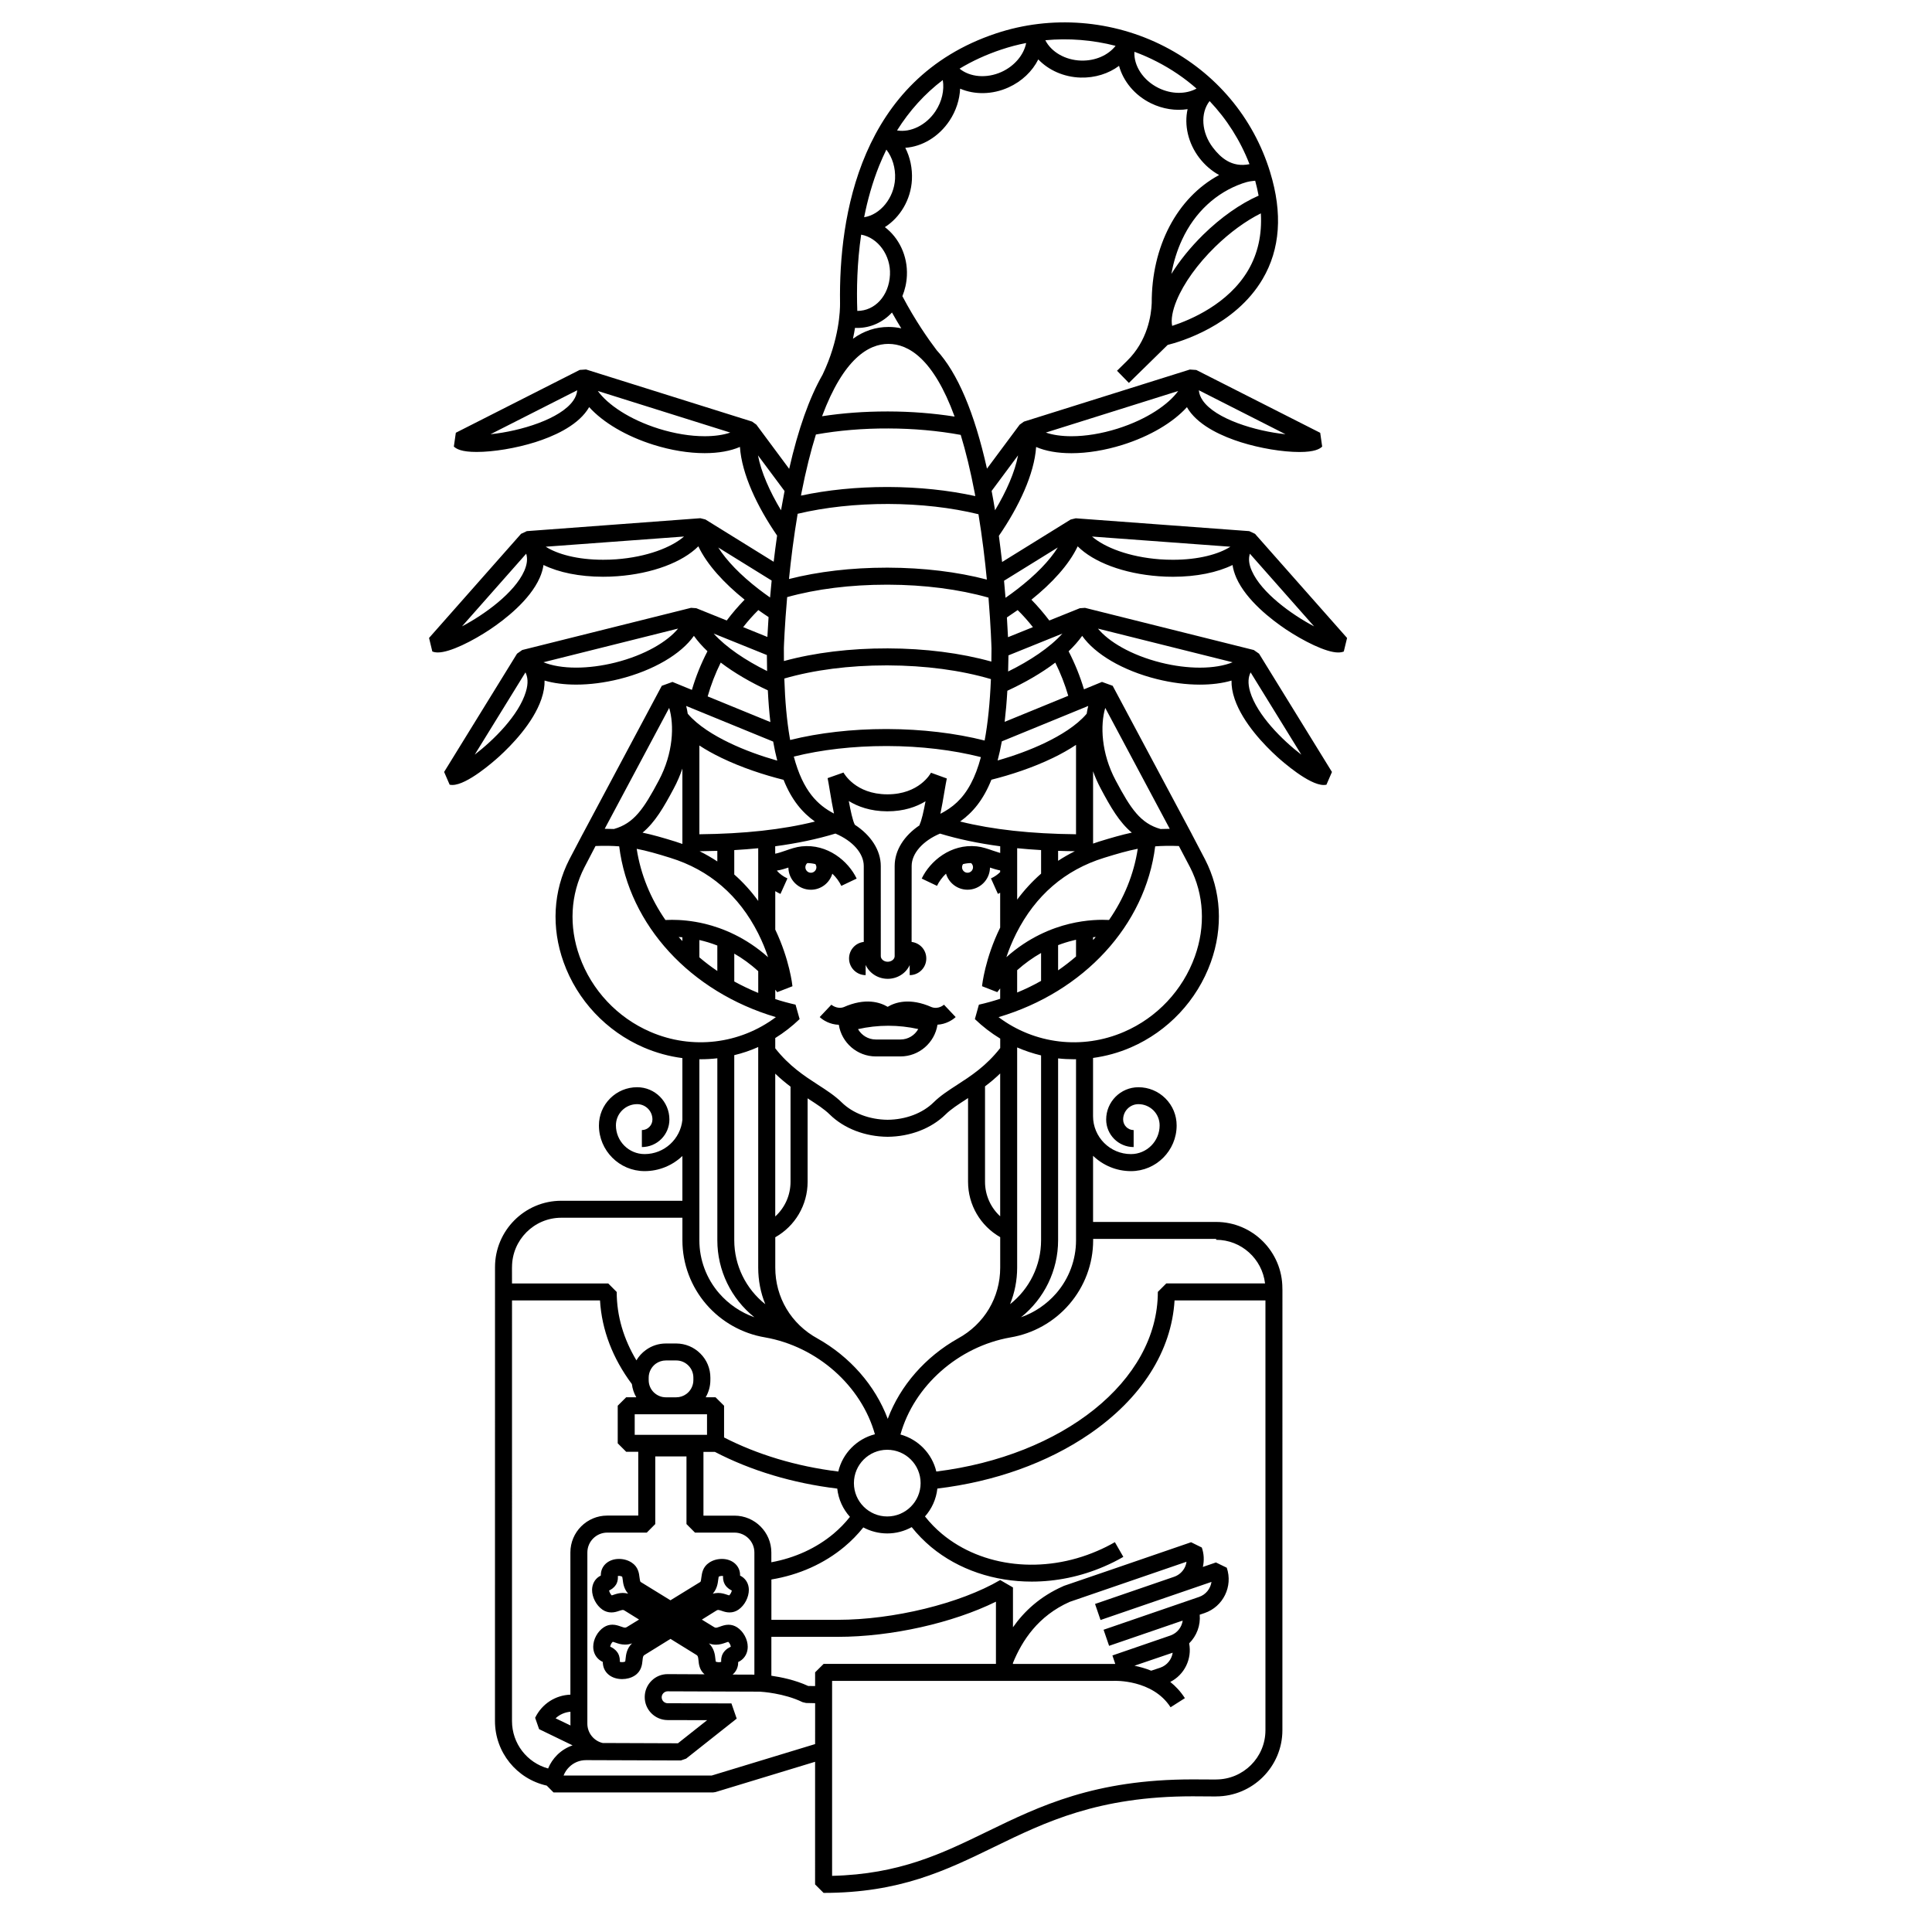 <?xml version="1.0" encoding="UTF-8"?>
<!-- Uploaded to: ICON Repo, www.iconrepo.com, Generator: ICON Repo Mixer Tools -->
<svg fill="#000000" width="800px" height="800px" version="1.1" viewBox="144 144 512 512" xmlns="http://www.w3.org/2000/svg">
 <path d="m476.59 285.47-1.527-0.715-45.984-3.402-1.355 0.332-18.156 11.25c-0.258-2.231-0.539-4.555-0.855-6.934 5.285-7.688 9.387-16.355 9.871-23.547 2.488 1.078 5.668 1.652 9.352 1.652 4.246 0 8.914-0.77 13.527-2.207 7.359-2.309 13.422-5.961 17.086-9.996 0.156 0.277 0.332 0.555 0.516 0.828 3.023 4.363 9.16 7.008 13.777 8.465 5.082 1.598 11.023 2.59 15.531 2.59 4.027 0 5.371-0.812 6.019-1.43l-0.523-3.656-32.84-16.652-1.703-0.117-43.977 13.805-1.133 0.812-8.66 11.648c-3.324-14.852-7.773-25.348-13.336-31.398-2.172-2.863-5.684-7.859-9.082-14.312 0.684-1.668 1.109-3.5 1.199-5.453 0.238-5.211-2.106-10.012-5.836-12.844 4.004-2.535 6.891-7.25 7.168-12.535 0.152-3.055-0.48-5.984-1.758-8.484 4.445-0.301 8.898-2.91 11.754-7.234 1.707-2.586 2.648-5.543 2.781-8.438 3.797 1.637 8.539 1.613 12.801-0.324 3.562-1.605 6.348-4.293 7.91-7.43 2.727 2.856 6.762 4.684 11.191 4.816 3.84 0.109 7.453-1.047 10.211-3.109 1.102 4.047 4.117 7.801 8.465 9.926 3.117 1.523 6.555 2.035 9.703 1.551-0.938 4.176 0.105 8.984 3.098 12.906 1.465 1.906 3.254 3.457 5.254 4.551-11.191 6.031-17.922 18.992-17.859 33.941-0.125 3.18-1.082 9.98-6.543 15.32l-2.656 2.609 3.148 3.223 10.273-10.066c3.231-0.805 17.871-5.055 25.172-17.473 4.656-7.91 5.336-17.426 1.988-28.305v-0.016c-4.434-14.461-14.379-26.27-27.965-33.281-13.766-7.09-30.031-8.359-44.664-3.488-36.238 12.066-41.691 48.738-41.352 71.395h-0.004c0 0.004 0.004 0.031 0.004 0.059v0.195c0.012 1.5-0.133 9.406-4.625 18.785-3.496 6.109-6.465 14.449-8.855 24.965l-8.699-11.715-1.133-0.812-43.992-13.805-1.688 0.117-32.828 16.652-0.523 3.656c0.66 0.621 2.004 1.43 6.016 1.43h0.012c4.5 0 10.449-0.992 15.539-2.59 4.613-1.461 10.746-4.102 13.766-8.465 0.191-0.273 0.363-0.543 0.523-0.828 3.656 4.035 9.723 7.688 17.086 9.996 4.606 1.441 9.273 2.207 13.516 2.207 3.684 0 6.856-0.574 9.355-1.652 0.48 7.18 4.57 15.82 9.848 23.496-0.344 2.383-0.637 4.707-0.906 6.941l-18.094-11.211-1.34-0.332-45.984 3.422-1.531 0.715-24.379 27.594 0.867 3.586c0.441 0.18 0.934 0.258 1.48 0.258 3.238 0 9.289-3.082 13.855-6.133 3.758-2.523 10.465-7.644 13.121-13.645 0.523-1.16 0.84-2.309 1.008-3.402 4.039 1.977 9.539 3.117 15.785 3.117 1.25 0 2.523-0.039 3.789-0.141 9.336-0.684 17.285-3.742 21.461-7.926 2.316 4.898 6.856 9.801 12.258 14.141-1.688 1.734-3.281 3.586-4.734 5.516l-8.074-3.254-1.387-0.098-44.734 11.176-1.375 0.969-19.324 31.348 1.465 3.379c0.238 0.047 0.48 0.07 0.73 0.07 3.894 0 10.953-6.242 12.332-7.488 3.254-2.961 9.047-8.871 11.238-15.242 0.641-1.859 0.887-3.5 0.855-4.941 2.402 0.707 5.234 1.074 8.367 1.074 3.672 0 7.496-0.5 11.418-1.465 9.078-2.277 16.395-6.625 19.789-11.461 0.992 1.402 2.207 2.769 3.594 4.086-1.699 3.269-3.082 6.695-4.125 10.238l-5.148-2.109-2.832 1.027-20.922 39.211-0.016 0.016-3.574 6.812c-4.266 8.332-4.812 18.012-1.508 27.215 3.613 10.086 11.336 18.305 21.199 22.574 3.34 1.438 6.793 2.383 10.281 2.832v16.375c-0.516 5.09-4.801 9.062-10.016 9.062-4.191 0-7.598-3.41-7.598-7.613 0-1.496 0.578-2.906 1.641-3.969 1.066-1.066 2.481-1.652 3.981-1.652 2.238 0 4.055 1.812 4.055 4.066 0 1.535-1.258 2.805-2.801 2.805v4.5c4.031 0 7.297-3.273 7.297-7.297 0-4.727-3.836-8.559-8.551-8.559-2.707 0-5.25 1.062-7.152 2.961-1.926 1.926-2.973 4.473-2.973 7.168 0 6.664 5.426 12.105 12.102 12.105 3.875 0 7.402-1.531 10.016-4.004v11.859h-32.098c-9.684 0-17.559 7.894-17.559 17.582l-0.012 120.29c0 8.305 5.773 15.352 13.723 17.121l1.797 1.809h42.27l0.648-0.098 26.398-8.027-0.004 32.5 2.254 2.246c20.176 0 32.359-5.93 45.242-12.195 13.547-6.594 27.562-13.402 52.543-13.402l6.211 0.039v-0.012c9.699 0 17.594-7.883 17.594-17.547l0.008-116.86-0.012-0.012v-0.23c0-9.691-7.883-17.59-17.551-17.59h-32.621v-17.527c2.609 2.508 6.152 4.062 10.047 4.062 6.676 0 12.102-5.441 12.102-12.105 0-2.695-1.047-5.246-2.973-7.168-1.898-1.898-4.449-2.961-7.152-2.961-4.727 0-8.551 3.844-8.551 8.559 0 4.019 3.266 7.297 7.281 7.297v-4.5c-1.527 0-2.785-1.27-2.785-2.805 0-2.242 1.812-4.066 4.055-4.066 1.496 0 2.902 0.586 3.984 1.652 1.055 1.062 1.633 2.473 1.633 3.969 0 4.203-3.414 7.613-7.598 7.613-5.547 0-10.047-4.516-10.047-10.055v-15.426c3.394-0.465 6.762-1.375 10.027-2.793 9.848-4.277 17.559-12.488 21.184-22.574 3.305-9.203 2.777-18.883-1.523-27.234l-3.559-6.797v-0.016l-20.93-39.211-2.832-1.027-4.769 1.961c-1.043-3.481-2.414-6.863-4.074-10.078 1.387-1.32 2.594-2.691 3.594-4.09 3.406 4.836 10.715 9.191 19.801 11.461 3.906 0.969 7.734 1.465 11.395 1.465 3.148 0 5.977-0.367 8.383-1.074-0.035 1.445 0.207 3.09 0.848 4.941 2.195 6.367 7.981 12.277 11.234 15.242 1.375 1.246 8.445 7.488 12.328 7.488h0.012c0.246 0 0.492-0.023 0.73-0.07l1.465-3.379-19.32-31.348-1.391-0.969-44.723-11.176-1.387 0.098-8.082 3.254c-1.465-1.93-3.047-3.777-4.742-5.516 5.402-4.336 9.941-9.238 12.262-14.141 4.188 4.188 12.137 7.238 21.473 7.926 1.27 0.102 2.551 0.141 3.789 0.141 6.238 0 11.738-1.145 15.773-3.117 0.168 1.098 0.504 2.242 1.012 3.402 2.656 6 9.367 11.117 13.121 13.645 4.574 3.047 10.617 6.133 13.844 6.133 0.578 0 1.066-0.074 1.508-0.258l0.871-3.586zm8.078-26.395c-8.012-0.82-18.551-4.062-21.914-8.918-0.621-0.898-0.973-1.797-1.047-2.734zm-28.43-11.457c-2.57 3.543-8.246 7.512-16.137 9.992-4.172 1.305-8.383 1.996-12.16 1.996-2.644 0-4.969-0.344-6.781-0.973zm18.531-31.996c-5.254 8.938-15.281 13.156-20.133 14.738-0.352-1.621 0.051-4.004 1.195-6.769 1.906-4.574 5.516-9.609 10.184-14.176 3.871-3.789 8.168-6.914 12.121-8.871 0.332 5.621-0.789 10.676-3.367 15.078zm2.777-19.773c-4.82 2.121-9.969 5.734-14.68 10.344-3.367 3.316-6.258 6.887-8.445 10.41 0.578-3.188 1.516-6.242 2.828-9.059 3.387-7.324 9.098-12.508 15.949-14.918 1.898-0.664 2.508-0.609 3.441-0.73 0.359 1.305 0.66 2.676 0.906 3.953zm-2.363-8.207v0.012s-0.012 0.004-0.02 0.004zm-10.629-16.859c4.555 4.797 8.148 10.449 10.574 16.723-4.727 0.969-7.699-1.777-9.707-4.41-3.031-3.984-3.359-9.117-0.867-12.312zm-19.926-13.059c2.023 0.734 4.016 1.613 5.945 2.609 3.859 1.98 7.375 4.379 10.52 7.141-2.832 1.543-6.648 1.523-10.066-0.152-4.109-2.016-6.606-5.93-6.398-9.598zm-4.988-1.578c-1.969 2.504-5.379 4.012-9.141 3.91-4.203-0.125-7.898-2.281-9.477-5.394 6.219-0.59 12.547-0.082 18.617 1.484zm-30.238 0.973c2.152-0.719 4.328-1.293 6.539-1.719-0.613 3.148-3.102 6.109-6.531 7.664-3.953 1.789-8.359 1.387-11.117-0.867 3.398-2.051 7.102-3.746 11.109-5.078zm-15.555 8.094c0.449 2.672-0.227 5.68-1.914 8.23-2.457 3.723-6.609 5.734-10.207 5.125 3.305-5.266 7.344-9.727 12.121-13.355zm-97.926 84.945c-3.367 4.856-13.914 8.098-21.93 8.918l22.973-11.652c-0.074 0.938-0.422 1.84-1.043 2.734zm34.82 9.445c-3.785 0-7.992-0.691-12.168-1.996-7.894-2.481-13.574-6.449-16.141-9.992l35.094 11.02c-1.812 0.629-4.152 0.969-6.785 0.969zm-47.816 35.711c-2.578 5.801-10.543 11.551-16.488 14.676l17.012-19.254c0.414 1.363 0.234 2.856-0.523 4.578zm24.359-3.094c-1.152 0.086-2.316 0.121-3.457 0.121-6.84 0-12.137-1.496-15.203-3.457l36.648-2.699c-3.309 2.856-9.746 5.426-17.988 6.035zm-23.934 35.141c-1.875 6.195-8.469 12.727-13.543 16.629l13.445-21.801c0.586 1.176 0.828 2.809 0.098 5.172zm23.648-7.762c-3.5 0.871-7.07 1.328-10.316 1.328-3.449 0-6.465-0.52-8.66-1.426l35.68-8.922c-2.769 3.391-8.68 7.012-16.703 9.02zm168.43 2.594 13.441 21.801c-5.078-3.898-11.656-10.43-13.559-16.629-0.707-2.367-0.477-4 0.117-5.172zm-4.777-2.684c-2.207 0.906-5.215 1.426-8.672 1.426-3.25 0-6.82-0.457-10.305-1.328-8.035-2.012-13.934-5.633-16.695-9.012zm-56.852-54.84c-0.848 4.457-3.117 9.578-6.102 14.559-0.277-1.703-0.574-3.41-0.906-5.125zm13.59 124.16c-4.637 1.129-10.777 3.566-16.691 8.836 0.648-1.941 1.512-4.09 2.629-6.316 5.09-10.066 12.906-16.809 23.27-20.02 3.438-1.066 6.203-1.867 8.918-2.394-1.027 6.781-3.672 13.191-7.609 18.867-2.016-0.109-5.856-0.102-10.516 1.027zm6.992 3.488c-0.246 0.273-0.484 0.535-0.711 0.805v-0.75c0.23-0.027 0.465-0.039 0.711-0.055zm-5.223 0.723v4.441c-1.496 1.289-3.078 2.519-4.75 3.672v-6.68c1.25-0.48 2.539-0.887 3.871-1.215 0.289-0.082 0.582-0.152 0.879-0.219zm-9.262 3.512v7.394c-2.023 1.148-4.133 2.176-6.34 3.082v-5.914c1.984-1.77 4.109-3.297 6.34-4.562zm-6.336-14.145v-13.621c2.055 0.207 4.152 0.367 6.34 0.492v6.246c-2.324 2.035-4.449 4.336-6.34 6.883zm10.848-10.285v-2.644c1.445 0.055 2.934 0.09 4.438 0.105-1.527 0.758-3.012 1.605-4.438 2.539zm4.75-7.035c-11.957-0.121-22.094-1.234-30.719-3.379 3.332-2.367 6.144-5.699 8.293-11.074 5.141-1.289 10.973-3.199 16.305-5.777 2.273-1.098 4.309-2.258 6.121-3.461zm-40.898 11.746 4.055 1.926c0.539-1.125 1.355-2.258 2.387-3.234 0.734 2.465 3.019 4.258 5.703 4.258 3.25 0 5.906-2.625 5.953-5.863 0.898 0.301 1.797 0.586 2.695 0.75v0.441c-0.676 0.68-1.508 1.25-2.438 1.672l1.84 4.106c0.207-0.09 0.402-0.191 0.598-0.293v9.23c-4.027 8.195-4.781 15.234-4.801 15.531l4.035 1.57c0.246-0.324 0.52-0.656 0.766-0.984v2.746c-1.82 0.598-3.719 1.129-5.637 1.559l-1.066 3.824c2.082 1.996 4.328 3.719 6.715 5.168v2.508c-3.738 4.781-7.801 7.41-11.406 9.742-2.293 1.48-4.465 2.887-6.254 4.656-2.941 2.883-7.379 4.555-12.176 4.606-4.797-0.051-9.23-1.723-12.168-4.606-1.805-1.77-3.965-3.176-6.262-4.656-3.594-2.324-7.621-4.934-11.352-9.672v-2.727c2.293-1.426 4.453-3.098 6.457-5.023l-1.078-3.824c-1.824-0.414-3.629-0.906-5.375-1.473v-2.492c0.172 0.203 0.336 0.422 0.52 0.656l4.035-1.57c-0.023-0.297-0.754-7.043-4.555-15.012v-10.191c0.441 0.277 0.906 0.52 1.379 0.734l1.848-4.106c-1.145-0.516-2.098-1.234-2.816-2.07 1.062-0.16 2.121-0.484 3.066-0.805 0.051 3.25 2.699 5.875 5.953 5.875 2.691 0 4.969-1.793 5.691-4.258 1.043 0.977 1.848 2.106 2.387 3.234l4.062-1.934c-2.203-4.621-7.715-9.266-14.594-8.531-1.445 0.156-2.891 0.645-4.281 1.133-0.953 0.328-1.918 0.656-2.711 0.805v-1.969c5.836-0.781 11.129-1.895 15.961-3.367 4.574 1.941 7.508 5.231 7.508 8.602v20.117c-2.188 0.242-3.898 2.102-3.898 4.363v0.012 0.02c0 2.422 1.98 4.402 4.398 4.402v-2.699c0.973 2.152 3.215 3.668 5.84 3.68h0.004 0.012c2.602-0.012 4.852-1.508 5.812-3.637v2.66c2.43 0 4.402-1.977 4.402-4.402v-0.031c0-2.254-1.691-4.102-3.891-4.363l0.012-20.125c0-3.359 2.977-6.672 7.512-8.59 4.816 1.465 10.121 2.578 15.957 3.359v1.777c-0.609-0.176-1.285-0.398-1.93-0.621-1.387-0.484-2.832-0.977-4.273-1.133-6.898-0.73-12.406 3.91-14.602 8.539zm13.598-2.996c0 0.797-0.656 1.449-1.457 1.449-0.805 0-1.449-0.656-1.449-1.449 0-0.312 0.098-0.594 0.262-0.836 0.691-0.176 1.395-0.273 2.141-0.273 0.316 0.273 0.504 0.672 0.504 1.109zm-41.172 124.9c-7.062-3.848-11.23-10.934-11.23-18.801v-8.051c5.262-2.961 8.57-8.551 8.57-14.68v-22.141c0.109 0.07 0.211 0.145 0.328 0.223 2.191 1.414 4.082 2.629 5.562 4.09 3.769 3.688 9.34 5.836 15.312 5.883h0.016c5.965-0.051 11.543-2.195 15.305-5.883 1.477-1.457 3.375-2.664 5.566-4.09 0.141-0.098 0.289-0.203 0.43-0.293v22.207c0 6.121 3.293 11.672 8.52 14.66v8.062c0 7.879-4.172 14.969-11.238 18.812-8.504 4.797-15.25 12.398-18.566 21.277-3.328-8.887-10.059-16.484-18.574-21.277zm27.285 38.305c0 4.867-3.961 8.836-8.844 8.836-4.871 0-8.832-3.969-8.832-8.836 0-4.883 3.965-8.836 8.832-8.836 4.887 0 8.844 3.953 8.844 8.836zm-38.523-70.668v-37.848c1.352 1.32 2.734 2.449 4.051 3.445v25.23c-0.004 3.562-1.508 6.859-4.051 9.172zm55.594-9.172v-25.309c1.32-0.992 2.664-2.106 4.016-3.414v37.855c-2.508-2.305-4.016-5.59-4.016-9.133zm-74.176-68.371c-3.562-0.863-6.629-1.066-8.785-1.066-0.68 0-1.258 0.02-1.734 0.047-3.93-5.68-6.574-12.082-7.617-18.867 2.719 0.523 5.496 1.324 8.922 2.394 10.363 3.211 18.184 9.957 23.277 20.02 1.117 2.227 1.988 4.379 2.625 6.316-5.91-5.269-12.066-7.715-16.688-8.844zm14.074 12.551v5.754c-2.203-0.906-4.309-1.918-6.348-3.031v-7.379c2.109 1.207 4.254 2.731 6.348 4.656zm-10.84-6.805v6.746c-1.668-1.117-3.258-2.336-4.758-3.617v-4.59c1.488 0.336 3.09 0.809 4.758 1.461zm-9.262-2.188v0.996c-0.332-0.348-0.66-0.707-0.984-1.066 0.324 0.02 0.645 0.043 0.984 0.07zm4.566-22.805c1.586-0.02 3.16-0.055 4.695-0.098v2.805c-1.496-0.992-3.07-1.895-4.695-2.707zm9.184 6.168v-6.469c2.191-0.125 4.301-0.293 6.348-0.492v13.965c-1.879-2.594-4-4.938-6.348-7.004zm-9.246-10.664v-23.523c1.738 1.145 3.703 2.242 5.879 3.289 5.379 2.594 11.262 4.519 16.434 5.809 2.16 5.41 5.023 8.723 8.309 11.059-8.598 2.141-18.711 3.246-30.621 3.367zm61.379-16.305c-0.121 0.238-3.144 5.723-11.539 5.723h-0.07c-8.43-0.035-11.445-5.562-11.582-5.773l-4.203 1.48c0.16 0.75 0.352 1.918 0.574 3.269 0.383 2.277 0.734 4.344 1.113 6.117-4.246-2.215-8.195-5.863-10.645-15.098 7.32-1.828 15.738-2.793 24.453-2.793h0.363c8.832 0.023 17.355 1.047 24.766 2.934-0.734 2.754-1.629 5.106-2.672 7.055-2.18 4.102-4.867 6.316-8.066 7.965 0.367-1.758 0.73-3.785 1.098-6.027 0.238-1.371 0.441-2.562 0.609-3.332zm-2.977 13.895c-4.141 2.762-6.648 6.66-6.648 10.82v23.895c0 0.801-0.848 1.48-1.844 1.48-0.996 0-1.832-0.684-1.832-1.48l-0.004-23.891c0-4.176-2.613-8.168-6.887-10.941l0.004-0.004c-0.559-1.055-1.117-3.703-1.598-6.281 2.324 1.43 5.664 2.715 10.168 2.731h0.07c4.383 0 7.684-1.184 10.102-2.66-0.484 2.57-1.047 5.215-1.613 6.262zm-8.539-25.473c-0.133 0-0.246-0.004-0.383-0.004-9.023 0-17.77 1.004-25.422 2.902-0.035-0.215-0.082-0.441-0.121-0.676-0.75-4.41-1.23-9.566-1.426-15.613 7.883-2.281 17.191-3.481 27.035-3.481h0.367c9.957 0.031 19.367 1.281 27.348 3.637-0.258 6.324-0.816 11.734-1.664 16.277-7.742-1.961-16.602-3.012-25.734-3.043zm-21.773 36.633c0-0.434 0.191-0.84 0.52-1.113 0.734 0.004 1.457 0.102 2.141 0.273 0.156 0.246 0.262 0.527 0.262 0.84 0 0.797-0.66 1.449-1.461 1.449-0.801 0-1.461-0.652-1.461-1.449zm19.559-185.93c0.598-1.461 1.234-2.887 1.906-4.262 1.594 2.055 2.457 4.856 2.305 7.762-0.277 5.066-3.93 9.508-8.195 10.16 0.898-4.559 2.195-9.184 3.984-13.66zm-4.777 18.273c4.484 0.812 7.883 5.508 7.637 10.629-0.25 5.543-3.965 9.586-8.656 9.586-0.211-5.644-0.062-12.734 1.02-20.215zm-1.617 24.641-0.004 0.07c0.207 0.012 0.395 0.016 0.59 0.016 3.586 0 6.832-1.535 9.199-4.09 0.836 1.496 1.664 2.891 2.465 4.195-1.074-0.242-2.195-0.367-3.34-0.367h-0.059c-3.379 0-6.516 1.039-9.406 3.125 0.227-1.062 0.414-2.043 0.555-2.949zm8.852 4.312 0.039 0.004c5.199 0.016 11.859 3.836 17.496 19.262-5.566-0.871-11.543-1.352-17.527-1.359h-0.395c-5.977 0-11.734 0.422-17.207 1.266 5.734-15.367 12.41-19.172 17.594-19.172zm-23.059 39.523c1.18-6 2.469-11.129 3.836-15.512 6.035-1.078 12.488-1.629 19.215-1.598 6.606 0.012 13.18 0.605 19.16 1.703 1.336 4.379 2.594 9.508 3.738 15.512 0.055 0.23 0.098 0.473 0.125 0.711-7.074-1.562-14.957-2.387-23.074-2.414h-0.336c-8.012 0-15.793 0.785-22.781 2.281 0.039-0.227 0.07-0.457 0.117-0.684zm-1.004 5.5c7.231-1.723 15.473-2.613 23.996-2.602 8.504 0.023 16.715 0.961 23.922 2.719 1.004 6.109 1.719 12.066 2.223 17.32-7.836-2.051-16.801-3.133-26.191-3.16h-0.387c-9.266 0-18.121 1.039-25.859 3.012 0.52-5.231 1.266-11.191 2.297-17.289zm23.555 18.789h0.367c9.664 0.023 18.832 1.215 26.652 3.43 0.629 7.723 0.785 13.039 0.797 13.477-0.012 1.18-0.023 2.336-0.035 3.473-8.125-2.266-17.551-3.473-27.469-3.496-9.914-0.023-19.355 1.125-27.504 3.352-0.016-1.137-0.02-2.297-0.016-3.488 0.016-0.434 0.195-5.75 0.871-13.453 7.746-2.16 16.797-3.293 26.336-3.293zm-34.07-34.273 7.043 9.457c-0.332 1.707-0.645 3.414-0.938 5.098-2.988-4.969-5.262-10.098-6.106-14.555zm-10.527 24.418 14.152 8.762c-0.145 1.578-0.281 3.078-0.418 4.492-1.008-0.711-2.012-1.445-2.984-2.191-4.875-3.766-8.527-7.551-10.75-11.062zm10.621 16.582c0.891 0.641 1.809 1.258 2.715 1.859-0.141 2.133-0.246 3.914-0.316 5.266l-6.414-2.602c1.234-1.594 2.582-3.106 4.016-4.523zm2.266 11.918c0.012 1.461 0.031 2.875 0.059 4.246-5.691-2.82-10.863-6.273-14.168-9.945zm-12.227 1.996c3.633 2.769 7.965 5.266 12.48 7.356 0.156 3.023 0.371 5.82 0.676 8.414l-16.621-6.805c0.883-3.098 2.047-6.098 3.465-8.965zm13.898 20.941c0.312 1.809 0.684 3.496 1.082 5.047-4.172-1.18-8.652-2.762-12.812-4.777-3.871-1.867-8.195-4.457-10.914-7.652-0.105-0.711-0.242-1.406-0.414-2.062zm-26.348 12.43c0.934-1.742 1.688-3.516 2.289-5.281v19.977c-0.621-0.215-1.23-0.43-1.848-0.625-3.254-1.008-6.004-1.805-8.707-2.371 3.328-2.762 5.625-6.746 8.266-11.699zm-1.211-21.355c1.352 4.516 1.129 11.949-2.754 19.234-3.984 7.492-6.559 11.352-11.887 12.855-0.785-0.035-1.602-0.051-2.449-0.051zm-5 85.84c-8.711-3.762-15.547-11.035-18.742-19.961-2.883-8.016-2.422-16.418 1.273-23.617l2.949-5.664c2.336-0.09 4.367-0.059 6.273 0.086 2.613 20.93 18.902 38.57 41.52 45.262-9.5 7.129-22.137 8.719-33.273 3.894zm27.586 75.645c-3.586-1.258-6.82-3.449-9.352-6.363-3.379-3.898-5.234-8.891-5.234-14.016v-47.996h0.312c1.477 0 2.969-0.082 4.449-0.258v48.227c-0.004 8.008 3.668 15.5 9.824 20.406zm-5.34-20.406v-49.051c2.176-0.523 4.301-1.238 6.348-2.156v58.453c0 3.426 0.645 6.691 1.875 9.703-5.133-4.062-8.223-10.281-8.223-16.949zm-58.898 7.121c0-7.215 5.859-13.09 13.059-13.09h32.098v5.992c0 6.211 2.254 12.234 6.328 16.957 4.012 4.648 9.547 7.754 15.566 8.758 13.84 2.434 25.523 12.844 29.121 25.676-4.793 1.219-8.57 5.047-9.703 9.875-11.215-1.375-21.523-4.543-30.27-9.027v-8.41l-2.262-2.242h-2.609c0.789-1.359 1.238-2.934 1.238-4.535l0.004-0.641c0.004-2.43-0.938-4.707-2.644-6.402-1.707-1.715-3.988-2.664-6.402-2.676h-2.734c-1.934 0-3.793 0.598-5.352 1.75-1.012 0.727-1.844 1.664-2.469 2.715-3.359-5.598-5.223-11.707-5.223-18.121l-2.246-2.254h-25.504l-0.004-4.324zm58.953 65.859h-8.219v-16.902h3.019c9.582 4.988 20.652 8.305 32.441 9.734 0.309 2.871 1.531 5.461 3.359 7.488-1.285 1.637-2.746 3.129-4.367 4.492-4.586 3.824-10.223 6.394-16.461 7.543v-2.594c0-5.383-4.391-9.762-9.773-9.762zm0.695 29.594c-0.699-0.457-1.473-0.684-2.277-0.684-0.891 0-1.664 0.289-2.277 0.504-0.406 0.137-0.801 0.289-1.062 0.289-0.098 0-0.223-0.02-0.434-0.137l-3.289-2.012 3.894-2.426c0.246-0.141 0.379-0.141 0.422-0.141 0.223 0 0.555 0.109 0.918 0.23 0.57 0.203 1.27 0.434 2.098 0.434 0.848 0 1.641-0.242 2.359-0.73 1.652-1.137 2.781-3.309 2.762-5.305-0.02-1.477-0.711-2.734-1.875-3.481-0.152-0.105-0.312-0.18-0.449-0.246 0-0.172 0-0.352-0.016-0.562-0.23-2.262-2.195-3.856-4.793-3.856-1.238 0-2.445 0.344-3.387 0.992-1.719 1.133-1.914 2.828-2.066 3.934-0.07 0.578-0.117 0.926-0.246 1.152l-7.941 4.883-7.934-4.883c-0.133-0.227-0.188-0.562-0.262-1.152-0.125-1.113-0.344-2.805-2.047-3.934-0.957-0.648-2.168-0.992-3.391-0.992-2.606 0-4.57 1.582-4.797 3.844-0.031 0.223-0.031 0.402-0.031 0.574-0.125 0.066-0.289 0.137-0.453 0.246-1.148 0.746-1.824 2.004-1.859 3.481-0.023 1.996 1.113 4.168 2.762 5.305 0.719 0.488 1.512 0.73 2.359 0.73 0.828 0 1.531-0.23 2.102-0.434 0.359-0.105 0.695-0.23 0.918-0.23 0.051 0 0.172 0 0.418 0.133l3.894 2.418-3.289 2.016c-0.211 0.105-0.324 0.125-0.43 0.125-0.258 0-0.645-0.137-1.062-0.281-0.625-0.215-1.379-0.5-2.277-0.5-0.801 0-1.57 0.215-2.273 0.68-1.652 1.062-2.816 3.195-2.816 5.164 0 1.562 0.715 2.902 1.953 3.707 0.211 0.137 0.418 0.238 0.586 0.312 0 0.176 0 0.402 0.047 0.66 0.297 2.324 2.328 3.894 5.082 3.894 1.203 0 2.379-0.316 3.301-0.91 1.805-1.148 1.988-2.953 2.098-4.039 0.098-0.977 0.156-1.176 0.469-1.41l6.941-4.297 6.949 4.297c0.312 0.238 0.371 0.434 0.473 1.41 0.09 0.973 0.246 2.551 1.605 3.68l-9.766-0.047h-0.02c-1.617 0-3.141 0.629-4.281 1.777-1.145 1.148-1.785 2.664-1.785 4.297-0.02 3.352 2.691 6.082 6.051 6.106l10.484 0.023-7.734 6.125-19.941-0.074c-2.312-0.535-4.066-2.625-4.066-5.133l0.004-45.359c0-2.902 2.367-5.266 5.273-5.266h10.473l2.246-2.262v-17.93h8.273v17.93l2.254 2.262h10.469c2.906 0 5.273 2.363 5.273 5.266v32.375l-5.773-0.02c0.797-0.672 1.305-1.582 1.449-2.66 0.031-0.262 0.031-0.48 0.031-0.664 0.156-0.082 0.363-0.172 0.578-0.312 1.238-0.801 1.953-2.156 1.953-3.715 0.004-1.977-1.168-4.109-2.82-5.172zm-4.215 9.109v0.039c-0.125 0.051-0.344 0.105-0.629 0.105-0.352 0-0.629-0.086-0.82-0.168-0.035-0.16-0.066-0.492-0.086-0.715-0.105-1.055-0.277-2.711-1.707-4.106 0.598 0.242 1.219 0.344 1.848 0.344 1.043 0 1.891-0.301 2.574-0.539 0.207-0.074 0.504-0.18 0.68-0.227 0.383 0.312 0.672 0.945 0.68 1.316-0.012 0-0.02 0-0.023 0.012-0.422 0.188-1.223 0.555-1.91 1.527l-0.121 0.195c-0.531 0.926-0.504 1.762-0.484 2.215zm0.93-20.566 0.117 0.215c0.609 0.906 1.324 1.27 1.77 1.484-0.051 0.363-0.344 0.984-0.699 1.301-0.156-0.039-0.383-0.109-0.555-0.176-0.605-0.203-1.402-0.473-2.363-0.473-0.473 0-0.961 0.074-1.426 0.195 1.145-1.305 1.324-2.754 1.445-3.719 0.031-0.258 0.082-0.629 0.121-0.781 0.176-0.105 0.504-0.207 0.852-0.207 0.133 0 0.23 0.02 0.309 0.031-0.023 0.465-0.043 1.246 0.43 2.129zm-28.316-2.137c0.09-0.012 0.188-0.031 0.312-0.031 0.352 0 0.66 0.105 0.84 0.207 0.051 0.156 0.102 0.527 0.137 0.777 0.109 0.973 0.301 2.418 1.438 3.727-0.457-0.125-0.938-0.195-1.414-0.195-0.953 0-1.773 0.266-2.363 0.465-0.176 0.07-0.402 0.145-0.559 0.188-0.363-0.312-0.645-0.941-0.711-1.301 0.457-0.215 1.176-0.578 1.785-1.484l0.137-0.215c0.453-0.883 0.438-1.664 0.398-2.137zm0.039 20.477-0.133-0.207c-0.672-0.961-1.477-1.34-1.898-1.527-0.012-0.012-0.012-0.012-0.031-0.012 0.02-0.352 0.301-1.004 0.684-1.305 0.145 0.035 0.465 0.141 0.676 0.215 0.684 0.25 1.531 0.535 2.57 0.535 0.637 0 1.25-0.105 1.855-0.336-1.441 1.395-1.598 3.055-1.715 4.106-0.02 0.215-0.051 0.539-0.098 0.715-0.168 0.098-0.453 0.168-0.816 0.168-0.289 0-0.508-0.055-0.621-0.105v-0.039c0.012-0.434 0.051-1.27-0.473-2.207zm19.977-72.383c0 1.438-0.699 2.816-1.867 3.672-0.777 0.57-1.715 0.875-2.68 0.875h-2.754c-1.219 0-2.348-0.492-3.215-1.34-0.867-0.871-1.328-2.004-1.328-3.231v-0.641c0-1.457 0.711-2.832 1.875-3.688 0.781-0.559 1.715-0.867 2.691-0.867h2.746c1.215 0 2.352 0.484 3.203 1.34 0.867 0.855 1.328 2.016 1.328 3.234zm3.617 9.043v5.453h-19.164v-5.453zm-42.109 93.871c-5.594-1.543-9.574-6.613-9.574-12.582l0.004-111.46h23.32c0.465 7.844 3.371 15.371 8.445 22.168 0.156 1.238 0.543 2.43 1.168 3.492h-2.672l-2.246 2.242v9.969l2.246 2.242h3.195v16.906h-8.219c-5.387 0-9.766 4.375-9.766 9.766v37.691c-3.945 0.141-7.551 2.422-9.34 6.133l1.047 3.008 8.871 4.297c-1.516 0.52-2.906 1.371-4.09 2.543-1.039 1.043-1.852 2.254-2.391 3.582zm5.926-11.402-3.949-1.898c1.074-1.012 2.465-1.617 3.934-1.734v3.188c0 0.145 0 0.301 0.016 0.445zm64.828 4.934-27.383 8.328h-39.273c0.324-0.836 0.828-1.598 1.465-2.227 1.203-1.199 2.793-1.848 4.481-1.848h0.02l25.113 0.086 1.402-0.488 13.395-10.602-1.395-4.027-16.914-0.047c-0.867-0.012-1.57-0.719-1.57-1.578 0-0.418 0.168-0.812 0.469-1.117 0.297-0.297 0.691-0.465 1.102-0.465h0.012l24.406 0.09c0.523 0.031 6.469 0.395 11.324 2.777l0.953 0.227 2.398 0.051zm0-19.016v3.641l-1.836-0.027c-3.473-1.602-7.246-2.352-9.758-2.715v-10.305h17.613c14.199 0 30.48-3.68 41.902-9.32v16.484h-45.66zm119.34 15.352c0 7.203-5.863 13.039-13.09 13.039v0.012l-6.195-0.031c-26.043 0-40.512 7.055-54.523 13.859-11.922 5.801-23.195 11.281-41.031 11.703v-51.668h74.605l0.109-0.012c0.105 0 10.219-0.414 14.984 7.004l3.797-2.414c-1.133-1.758-2.457-3.176-3.879-4.301 3.758-1.895 5.805-6.098 5.008-10.219 1.996-1.98 3.047-4.75 2.797-7.598l1.289-0.434c4.934-1.691 7.566-7.07 5.883-12.016l-2.871-1.395-3.465 1.188c0.379-1.691 0.312-3.461-0.281-5.144l-2.84-1.402-21.137 7.262-12.594 4.309-0.176 0.09c-6.121 2.699-10.324 6.641-13.297 10.871v-10.551l-3.387-1.961c-10.617 6.227-28.309 10.539-43.02 10.539h-17.613v-10.688c7.309-1.211 13.961-4.18 19.336-8.664 1.863-1.551 3.531-3.269 5.027-5.133 1.895 1.012 4.062 1.594 6.348 1.594 2.348 0 4.551-0.609 6.473-1.672 1.516 1.91 3.246 3.672 5.152 5.273 7.285 6.039 16.781 9.164 26.641 9.164 6.402 0 12.953-1.309 19.176-3.996 1.754-0.75 3.473-1.605 5.117-2.559l-2.242-3.898c-1.496 0.855-3.059 1.648-4.656 2.324-14.277 6.176-30.434 4.41-41.152-4.504-1.676-1.391-3.188-2.961-4.516-4.637 1.785-2 2.973-4.566 3.281-7.387 15.164-1.824 29.141-6.801 40.289-14.438 13.824-9.477 21.766-21.98 22.57-35.422h24.086v113.91l-0.004-0.004zm-24.207-40.672-20.949 7.199 1.457 4.254 29.402-10.098c-0.258 1.777-1.477 3.367-3.293 3.984l-25.305 8.695 1.465 4.262 19.504-6.695c-0.246 1.754-1.426 3.285-3.18 3.934l-15.445 5.316 0.754 2.238c-0.227 0-0.383 0-0.484 0.012h-26.637v-0.25c2.438-5.977 6.688-12.48 15.023-16.199l30.973-10.637c-0.066 0.523-0.207 1.008-0.441 1.484-0.582 1.176-1.586 2.066-2.844 2.5zm-0.371 20.117c-0.262 1.773-1.492 3.344-3.281 3.965l-2.418 0.805c-1.535-0.629-3.047-1.031-4.43-1.32zm11.52-109.66v0.238c6.68 0 12.191 5.062 12.957 11.562h-26.172l-2.242 2.242c0 23.703-25.355 43.484-58.707 47.605-1.117-4.75-4.805-8.531-9.5-9.809 3.582-12.855 15.297-23.293 29.141-25.73 6.016-1.004 11.566-4.102 15.574-8.758 4.086-4.727 6.348-10.746 6.348-16.965v-0.383h32.602zm-46.398 0.359c0 6.672-3.078 12.891-8.219 16.941 1.211-3.012 1.879-6.277 1.879-9.703v-58.34c2.055 0.891 4.172 1.602 6.34 2.117zm4.512 0v-48.195c1.391 0.156 2.785 0.227 4.191 0.227 0.176 0 0.387 0 0.559-0.012v48.008c0 5.133-1.859 10.117-5.231 14.016-2.535 2.91-5.773 5.106-9.352 6.363 6.148-4.906 9.832-12.398 9.832-20.406zm34.973-98.84c3.691 7.219 4.144 15.625 1.266 23.641-3.199 8.922-10.027 16.199-18.746 19.961-11.129 4.828-23.773 3.246-33.273-3.891 22.602-6.691 38.91-24.344 41.508-45.262 1.898-0.141 3.941-0.176 6.281-0.086zm-22.48-42.238 17.094 32.043c-0.848 0-1.652 0.016-2.438 0.051-5.324-1.5-7.894-5.359-11.879-12.855-3.894-7.293-4.109-14.723-2.777-19.238zm-3.223 16.797c0.539 1.523 1.211 3.043 2.016 4.555 2.637 4.957 4.934 8.938 8.246 11.699-2.664 0.57-5.41 1.367-8.68 2.371-0.527 0.172-1.062 0.348-1.582 0.535zm-1.281-17.316c-0.168 0.656-0.309 1.355-0.414 2.062-2.707 3.195-7.043 5.785-10.914 7.652-4.109 1.988-8.551 3.562-12.691 4.734 0.418-1.559 0.781-3.238 1.117-5.066zm-22.152 4.211c0.297-2.516 0.539-5.254 0.711-8.238 4.594-2.121 9.004-4.648 12.711-7.461 1.387 2.816 2.551 5.769 3.43 8.797zm15.312-23.395c-3.367 3.723-8.609 7.211-14.395 10.055 0.039-1.387 0.07-2.801 0.09-4.277zm-7.824-1.703-6.602 2.664c-0.066-1.355-0.16-3.129-0.293-5.234 0.953-0.629 1.91-1.285 2.852-1.949 1.449 1.414 2.781 2.934 4.043 4.519zm-4.16-10.043c-1.004 0.781-2.039 1.531-3.098 2.266-0.117-1.426-0.238-2.934-0.395-4.516l14.246-8.816c-2.199 3.516-5.867 7.301-10.754 11.066zm41.281-7.809c-1.152 0-2.301-0.035-3.465-0.121-8.246-0.613-14.672-3.18-17.992-6.035l36.668 2.699c-3.082 1.961-8.371 3.457-15.211 3.457zm20.906 2.973c-0.777-1.723-0.953-3.215-0.527-4.578l17.012 19.254c-5.934-3.121-13.914-8.875-16.484-14.676zm-96.52 115.5c-2.039-1.219-5.914-2.465-11.648 0.082-1.777 0.641-3.273-0.641-3.273-0.641l-3.09 3.273c0.918 0.875 2.769 1.984 5.066 2.047 0.734 4.734 4.856 8.387 9.809 8.387h6.531c4.953 0 9.07-3.652 9.809-8.41 2.172-0.125 3.93-1.188 4.816-2.023l-3.094-3.273 0.012-0.02c-0.141 0.137-1.516 1.301-3.285 0.66-5.746-2.547-9.617-1.301-11.652-0.082zm3.391 8.66h-6.531c-2.019 0-3.777-1.113-4.719-2.746 2.609-0.59 5.301-0.898 8.02-0.898 2.691 0 5.356 0.297 7.945 0.875-0.93 1.652-2.688 2.769-4.715 2.769z"/>
</svg>